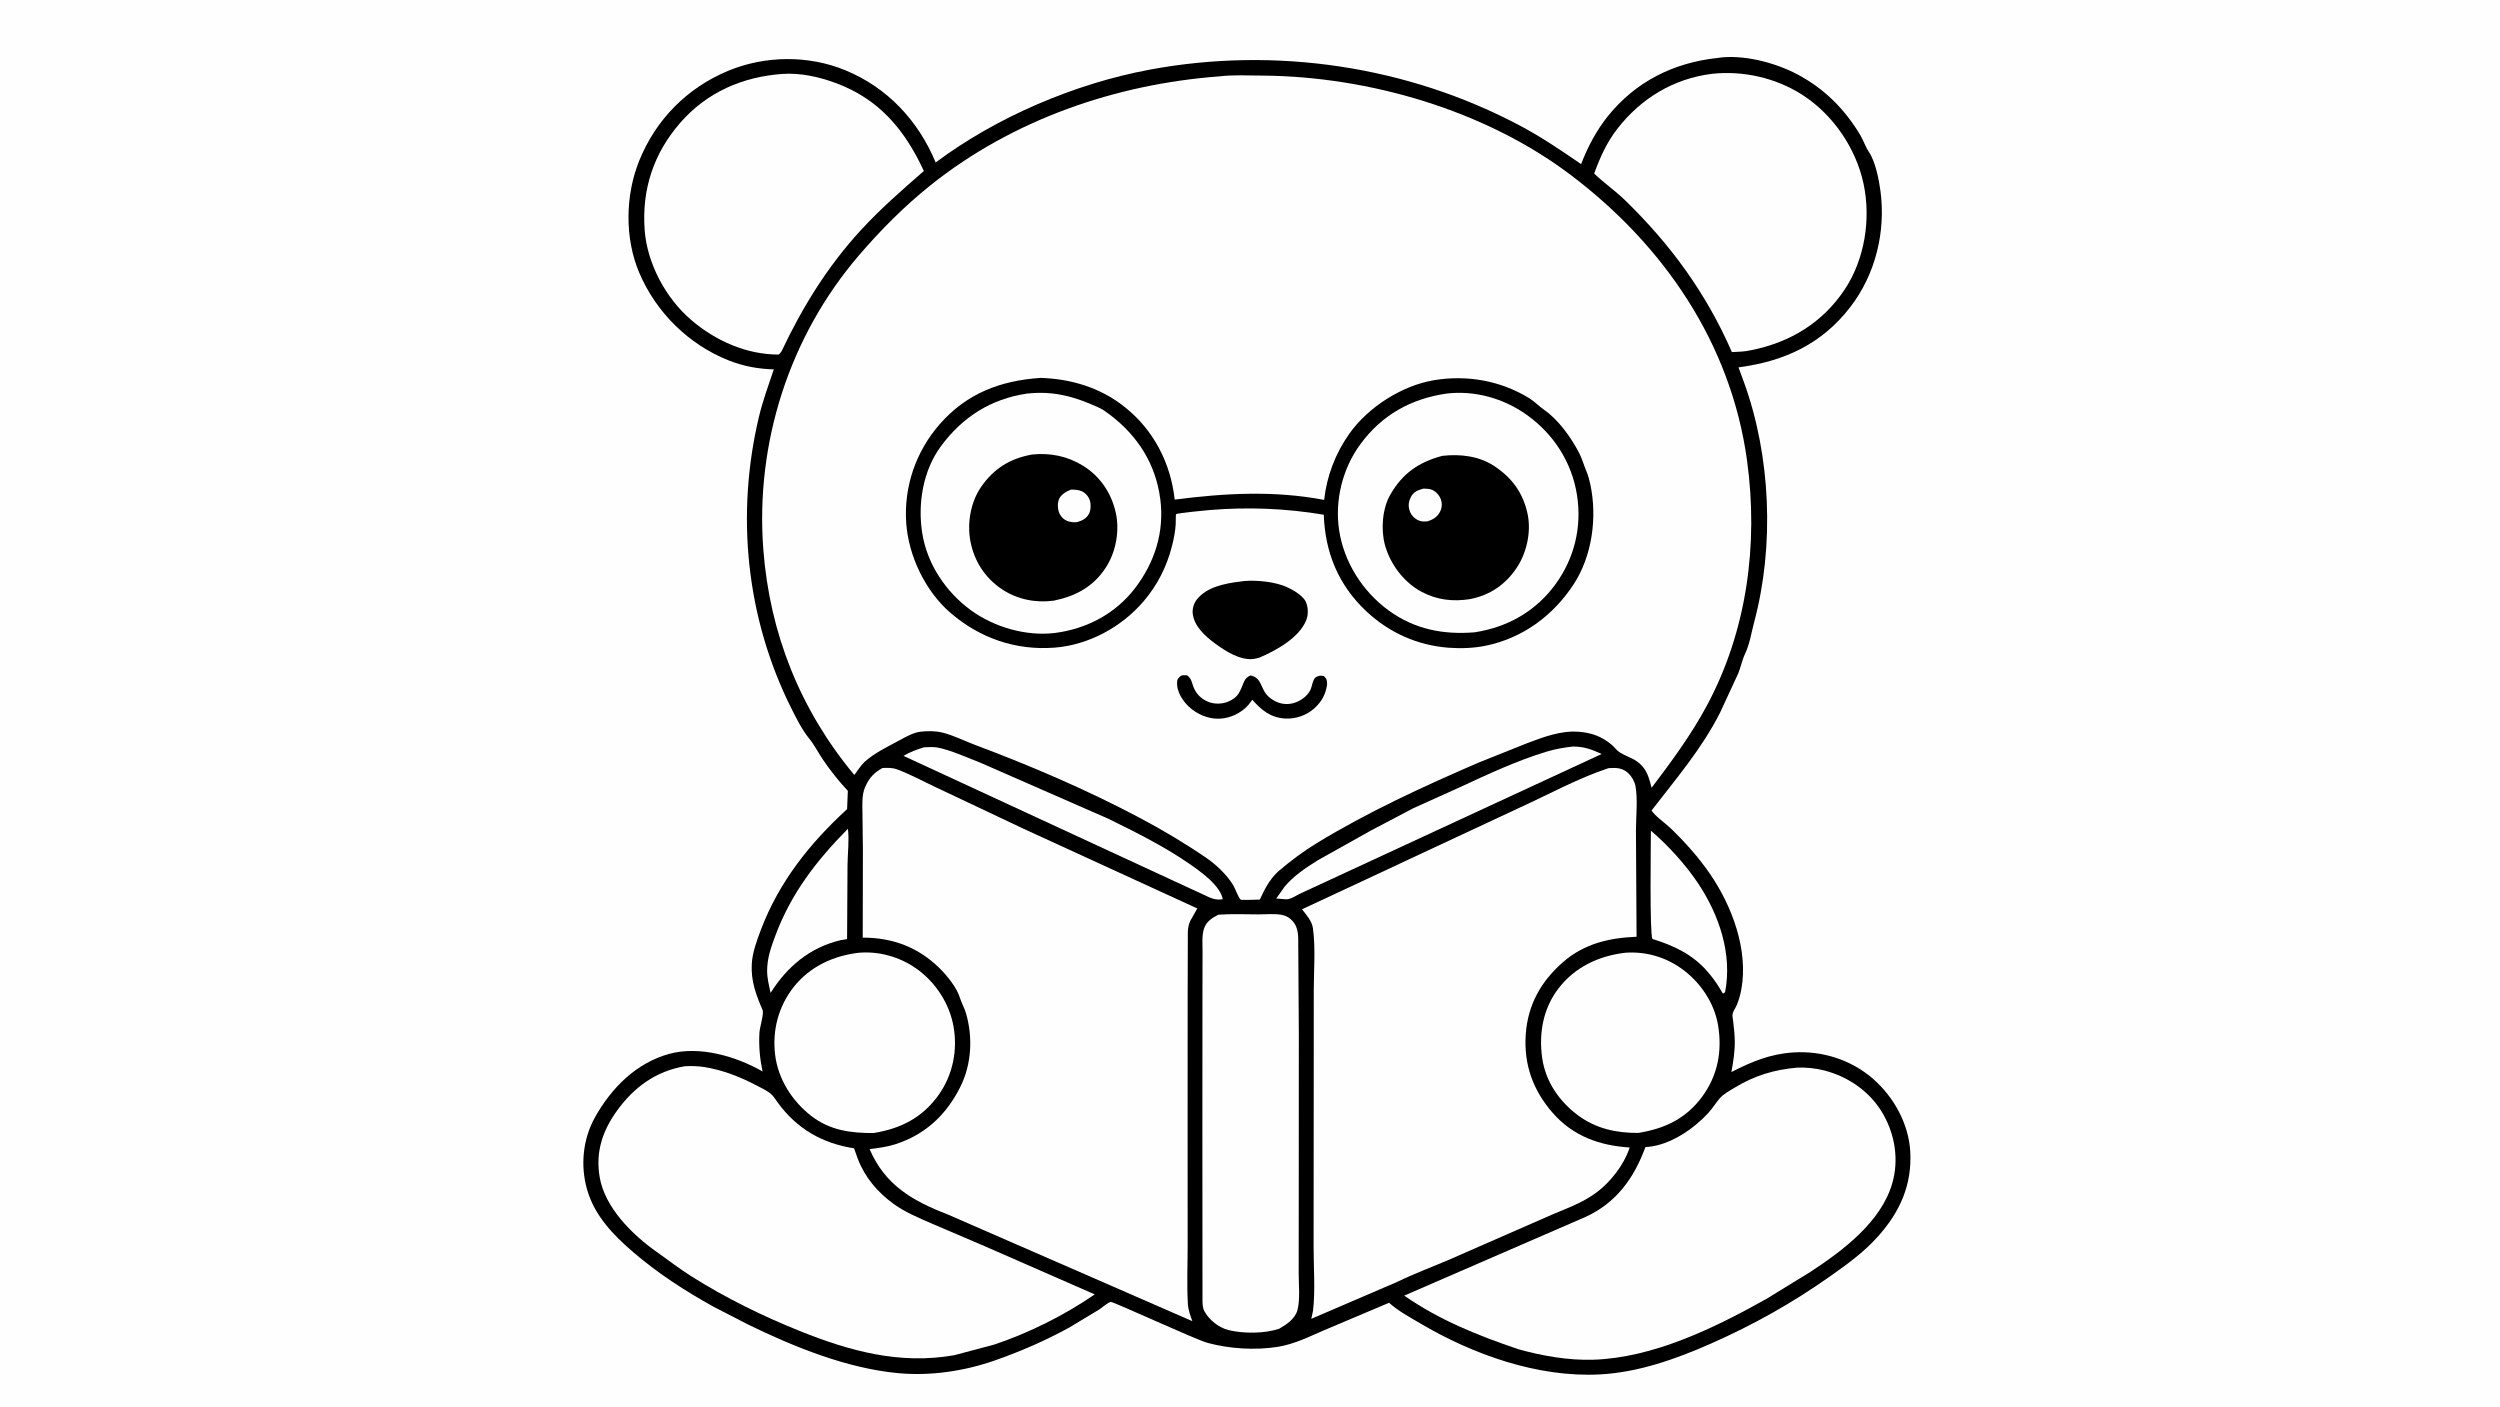 <svg version="1.1" xmlns="http://www.w3.org/2000/svg" style="display: block;" viewBox="0 0 2048 1152" width="1820" height="1024">
<path transform="translate(0,0)" fill="rgb(254,254,254)" d="M -0 -0 L 2048 0 L 2048 1152 L -0 1152 L -0 -0 z"/>
<path transform="translate(0,0)" fill="rgb(0,0,0)" d="M 1406.54 47.392 C 1427.4 44.058 1454.25 51.056 1472.7 60.929 C 1494.59 72.646 1510.88 88.94 1523.71 110.106 C 1526.43 114.586 1528.23 120.258 1531.03 124.385 C 1536.36 132.233 1539.21 146.937 1540.47 156.264 C 1544.94 189.63 1536.44 224.517 1515.82 251.321 C 1492.33 281.848 1461.49 295.893 1424.18 300.814 L 1428.61 312.858 C 1450.72 373.735 1453.71 447.229 1436.98 509.621 C 1434.81 517.724 1433.28 527.691 1429.68 535.177 C 1427.2 540.315 1426.14 546.178 1423.97 551.5 L 1409 583.823 C 1394.08 613.258 1372.93 637.933 1352.91 663.874 C 1356.74 669.205 1364 673.933 1368.81 678.588 C 1380.42 689.794 1391.49 702.199 1400.65 715.501 C 1418.83 741.896 1432.44 778.029 1426.48 810.48 C 1425.72 814.592 1424.45 819.135 1422.85 823 C 1421.91 825.289 1419.86 828.129 1419.35 830.397 C 1418.97 832.102 1419.69 835.375 1419.9 837.202 C 1420.48 842.211 1421.02 847.242 1421.12 852.288 C 1421.3 861.087 1419.93 869.453 1418.35 878.08 C 1434.94 869.599 1449.88 863.34 1468.68 862.045 C 1492.5 860.405 1516.48 867.944 1534.53 883.751 C 1551.45 898.572 1563.57 920.437 1564.88 943.151 C 1566.44 970.435 1556.46 992.626 1538.47 1012.72 C 1526.63 1025.95 1513.51 1035.3 1499.16 1045.45 C 1468.43 1067.19 1436.1 1085.31 1401.66 1100.5 C 1372.99 1113.16 1342.21 1124.13 1310.62 1125.78 C 1259.68 1128.45 1206.48 1109.46 1163.14 1083.79 C 1154.36 1078.59 1145.56 1073.94 1137.92 1067.09 L 1084.21 1089.8 C 1071.68 1095.23 1059.97 1101.12 1046.35 1103.25 C 1028.23 1106.08 1007.18 1104.8 989.5 1100.01 C 978.893 1097.14 911.653 1065.86 909.826 1066.37 C 907.321 1067.07 902.755 1071.11 900.404 1072.64 L 876.249 1087.2 C 856.555 1098.06 836.092 1106.95 814.872 1114.37 C 790.015 1123.06 762.442 1127.18 736.14 1124.78 C 694.135 1120.95 650.719 1103.38 613.177 1085.08 L 584.677 1070.41 C 561.437 1057.54 538.805 1042.91 518.64 1025.57 C 502.24 1011.46 487.056 995.699 480.953 974.37 C 475.29 954.576 477.455 932.906 487.519 914.957 C 500.924 891.05 521.152 870.663 548.189 863.207 C 572.963 856.374 602.943 865.122 624.669 877.592 C 622.405 866.618 621.495 856.682 622.151 845.49 C 622.364 841.844 625.916 830.112 624.745 827.377 C 619.311 814.685 615.089 803.62 615.861 789.5 C 616.375 780.105 619.998 770.31 623.305 761.593 C 638.186 722.363 663.242 690.832 693.953 662.686 L 694.551 647.701 C 687.388 640.129 680.136 630.961 674.289 622.338 C 670.487 616.731 667.161 610.142 662.909 604.923 C 656.991 597.659 652.332 588.263 648.15 579.898 C 611.253 506.099 602.649 421.588 621.692 341.436 C 624.849 328.148 629.562 315.401 633.892 302.474 C 620.814 302.03 609.199 299.953 597 295.137 C 564.196 282.184 537.475 255.752 523.692 223.336 C 511.623 194.955 512.207 159.727 523.711 131.358 C 537.332 97.772 562.794 71.986 596.179 58.006 C 626.45 45.33 662.177 44.889 692.561 57.433 C 727.061 71.677 752.316 98.762 766.504 132.965 C 816.387 95.664 880.577 68.344 941.732 56.937 C 1044.54 37.761 1153.04 53.782 1245.52 102.969 C 1262.86 112.19 1279.08 123.214 1295.25 134.306 C 1300.61 120.338 1307.66 106.919 1317.02 95.209 C 1339.74 66.791 1370.87 51.308 1406.54 47.392 z"/>
<path transform="translate(0,0)" fill="rgb(254,254,254)" d="M 694.625 678.775 C 695.763 688.113 694.416 698.82 694.289 708.334 L 693.932 769.177 L 688.5 770.081 C 663.431 776.048 644.765 791.758 631.293 813.222 C 629.998 807.404 628.44 801.279 628.428 795.31 C 628.409 784.832 631.644 775.744 635.264 766.085 C 648.225 731.509 668.865 704.838 694.625 678.775 z"/>
<path transform="translate(0,0)" fill="rgb(254,254,254)" d="M 1352.4 680.334 C 1366.61 692.512 1380.76 708.036 1391.11 723.545 C 1408.29 749.282 1419.23 781.399 1413.22 812.5 L 1412.77 812.938 C 1412.33 813.245 1411.84 813.845 1411.32 813.67 C 1411.18 813.622 1409.09 809.943 1408.85 809.551 C 1405.73 804.442 1402.37 799.846 1398.41 795.35 C 1386.25 781.543 1370.96 774.374 1353.7 769.089 C 1351.26 765.279 1352.42 689.71 1352.4 680.334 z"/>
<path transform="translate(0,0)" fill="rgb(254,254,254)" d="M 1288.72 611.407 C 1297.99 611.508 1303.77 613.759 1312.09 617.526 L 1064.39 732.226 C 1061.47 733.757 1056.83 736.796 1053.54 736.562 L 1045.49 735.943 L 1052.14 726.5 C 1059.62 717.384 1069.74 710.726 1079.64 704.536 L 1122.86 680.332 L 1157.75 661.966 L 1195.98 644.736 C 1218.81 634.126 1242.79 622.921 1266.91 615.622 C 1274.12 613.443 1281.26 612.207 1288.72 611.407 z"/>
<path transform="translate(0,0)" fill="rgb(254,254,254)" d="M 756.845 612.08 C 760.761 611.883 764.903 611.573 768.764 612.394 C 779.958 614.775 791.433 620.171 802.161 624.262 L 907.731 670.485 C 930.176 681.499 953.952 693.324 974.525 707.629 C 983.399 713.799 999.672 725.198 1001.68 736.5 C 997.319 737.213 994.744 736.605 990.666 734.965 L 740.121 619.064 C 745.62 615.899 750.802 613.922 756.845 612.08 z"/>
<path transform="translate(0,0)" fill="rgb(254,254,254)" d="M 1331.24 780.362 C 1347.61 779.155 1363.4 783.52 1376.85 792.887 C 1392.41 803.718 1404.43 821.121 1407.48 839.959 C 1410.88 860.898 1407.26 880.528 1394.71 897.838 C 1381.47 916.103 1363.92 924.45 1342.04 927.957 C 1324.1 928.025 1307.52 924.485 1292.85 913.645 C 1277.37 902.204 1266.1 885.897 1263.36 866.545 C 1260.49 846.307 1264.11 825.883 1276.85 809.414 C 1290.39 791.933 1309.61 783.007 1331.24 780.362 z"/>
<path transform="translate(0,0)" fill="rgb(254,254,254)" d="M 703.513 780.359 C 719.876 778.924 736.772 783.65 750.266 793.033 C 766.163 804.086 777.787 821.757 781.146 840.852 C 784.603 860.501 780.476 880.652 768.82 896.962 C 755.501 915.597 737.739 924.491 715.588 928.044 C 696.918 928.13 679.759 925.861 664.5 913.979 C 648.878 901.815 637.42 883.889 634.988 864.017 C 632.523 843.87 637.701 824.166 650.366 808.217 C 663.571 791.587 682.791 782.811 703.513 780.359 z"/>
<path transform="translate(0,0)" fill="rgb(254,254,254)" d="M 998.082 749.18 C 1009.01 748.406 1020.28 748.899 1031.24 748.927 C 1037.02 748.942 1044.23 748.191 1049.85 749.281 C 1054.4 750.163 1057.93 752.627 1060.5 756.477 C 1062.56 759.573 1063.32 763.847 1063.49 767.5 L 1064 847.081 L 1063.94 980.75 L 1063.88 1042.84 C 1063.86 1052.1 1065.17 1063.91 1062.93 1072.91 C 1061.16 1080.01 1054.03 1084.84 1048.11 1088.25 C 1036.63 1092.45 1017.96 1092.46 1006.14 1089.39 C 998.317 1087.35 990.81 1081.35 986.823 1074.36 C 985.369 1071.81 985.17 1068.93 985.074 1066.06 L 984.987 926.993 L 985.048 812.454 L 985.126 779.713 C 985.154 773.594 984.408 766.333 986.343 760.512 C 988.254 754.765 992.957 751.781 998.082 749.18 z"/>
<path transform="translate(0,0)" fill="rgb(254,254,254)" d="M 1402.41 60.347 C 1427.94 57.534 1454.73 63.636 1476.39 77.5 C 1501.51 93.587 1520.37 121.196 1526.6 150.289 C 1532.74 178.984 1527.71 211.934 1511.41 236.651 C 1493.31 264.097 1466.55 280.329 1434.76 286.677 C 1429.52 287.978 1424.12 288.041 1418.76 288.296 C 1397.98 240.474 1368.59 200.16 1331.24 163.892 C 1323.25 156.126 1313.98 149.758 1305.95 142.016 C 1310.75 128.833 1316.2 116.588 1324.87 105.426 C 1344.3 80.42 1370.91 64.267 1402.41 60.347 z"/>
<path transform="translate(0,0)" fill="rgb(254,254,254)" d="M 641.139 60.405 C 655.897 59.472 670.684 62.75 684.469 67.811 C 720.198 80.932 741.313 106.326 756.82 139.938 C 738.954 155.511 721.275 170.921 705.199 188.408 C 678.002 217.993 657.329 251.468 640.226 287.668 C 639.618 288.652 638.777 289.467 638 290.321 C 611.435 290.345 586.225 279.067 566.264 262.008 C 545.368 244.15 530.073 215.628 528.091 188.096 C 525.71 155.012 535.434 125.504 557.238 100.46 C 579.015 75.447 608.364 62.703 641.139 60.405 z"/>
<path transform="translate(0,0)" fill="rgb(254,254,254)" d="M 1472.45 874.442 C 1479.62 874.178 1487.5 874.981 1494.41 876.774 C 1514.46 881.981 1532.27 894.331 1542.67 912.522 C 1552.42 929.601 1555.61 949.881 1550.24 968.878 C 1541.19 1000.91 1509.45 1024.47 1483 1041.84 L 1447.1 1063.88 C 1404.7 1087.65 1354.54 1112.19 1305.09 1113.75 C 1284.87 1114.38 1263.19 1110.58 1243.78 1105.12 C 1210.68 1093.89 1179.25 1081.36 1150.34 1061.23 L 1298.88 996.764 C 1324.1 985.161 1338.55 965.095 1347.95 939.502 L 1350.65 939.327 C 1368.61 937.52 1387.33 924.734 1399.33 911.717 C 1402.85 907.891 1405.52 903.414 1408.91 899.5 C 1411.93 896.02 1416.83 893.434 1420.75 891.039 C 1437.23 880.971 1453.34 876.093 1472.45 874.442 z"/>
<path transform="translate(0,0)" fill="rgb(254,254,254)" d="M 561.127 873.32 C 566.444 873.025 571.733 873.169 577 873.995 C 591.871 876.328 606.76 882.176 620.019 889.198 C 623.814 891.208 628.606 893.371 631.812 896.232 C 633.901 898.096 635.483 900.853 637.139 903.116 C 652.836 924.572 673.506 936.498 699.635 940.557 L 702.698 949.139 C 708.581 964.49 718.925 976.575 732.123 986.159 C 741.52 992.982 753.012 997.71 763.618 1002.33 L 806.429 1020.64 L 896.812 1060.22 C 871.891 1077.35 843.274 1091.65 814.662 1101.28 L 781.69 1110.05 C 737.24 1117.89 696.3 1106.75 655.141 1090.21 C 624.457 1077.87 594.499 1063.15 566.51 1045.5 C 556.658 1039.29 547.42 1032.09 537.906 1025.38 C 517.874 1011.24 495.399 989.056 491.216 963.966 C 487.831 943.657 493.464 926.481 505.221 910.058 C 519.15 890.599 537.303 877.302 561.127 873.32 z"/>
<path transform="translate(0,0)" fill="rgb(254,254,254)" d="M 1317.64 629.159 L 1318.36 629.096 C 1324.22 628.674 1329.25 628.997 1333.74 633.132 C 1336.58 635.753 1339.09 639.943 1339.79 643.784 C 1341.79 654.871 1340.17 668.827 1340.17 680.245 L 1340.68 767.235 C 1318.38 768.164 1298.02 772.811 1280.74 787.753 C 1262.43 803.579 1251.56 823 1249.89 847.294 C 1248.2 871.959 1255.88 893.194 1272.06 911.636 C 1288.72 930.631 1310.36 938.319 1335.01 939.896 L 1334.69 940.885 C 1330.18 954.212 1319.39 968.056 1308.17 976.483 C 1295.25 986.199 1281.13 990.436 1266.62 996.983 L 1186.11 1032.23 C 1172.3 1038.1 1158.21 1043.33 1144.73 1049.94 L 1074.2 1080.23 L 1075.61 1073.82 C 1077.59 1057.01 1076.08 1038.32 1076.1 1021.34 L 1076.18 913.986 L 1076.24 811.408 C 1076.24 794.842 1077.79 776.679 1075.57 760.387 C 1074.75 754.323 1070.23 749.379 1066.6 744.759 L 1245.01 661.437 C 1268.64 650.656 1293.01 637.283 1317.64 629.159 z"/>
<path transform="translate(0,0)" fill="rgb(254,254,254)" d="M 722.9 629.007 C 727.037 628.839 730.982 628.687 734.92 630.142 C 745.743 634.139 756.405 640.028 766.88 644.905 L 838.754 678.905 L 980.81 744.062 L 975.02 754.333 C 973.711 757.112 973.225 760.071 973.072 763.118 L 972.927 816.141 L 972.899 922.125 L 972.928 1019.67 C 972.949 1035.69 972.174 1052.2 973.11 1068.17 C 973.393 1073.01 975.177 1077.65 976.786 1082.18 L 911.5 1053.66 L 776.228 994.677 C 747.255 983.485 725.074 970.653 712.385 941.238 C 719.516 940.293 726.737 939.414 733.6 937.184 C 758.174 929.2 775.343 913.025 786.754 890.118 C 795.92 871.715 797.073 849.647 791.362 830.017 C 790.019 825.4 787.586 821.266 786.211 816.837 C 783.775 808.987 776.042 799.351 770.223 793.553 C 752.563 775.954 731.491 767.95 706.744 767.964 L 706.888 696.182 L 706.515 665.5 C 706.441 658.833 705.944 650.885 708.698 644.674 L 709.005 644 C 712.183 636.879 716.115 632.838 722.9 629.007 z"/>
<path transform="translate(0,0)" fill="rgb(254,254,254)" d="M 998.809 62.426 C 1010.23 61.071 1022.7 61.699 1034.19 61.788 C 1121.54 62.462 1216.6 90.159 1286.83 143.259 C 1362.96 200.822 1418.01 281.079 1431.18 377.108 C 1440.56 445.486 1431.23 516.552 1398.25 577.924 C 1385.31 601.997 1369.43 623.511 1352.98 645.218 C 1351.41 639.179 1349.94 632.908 1345.81 628.041 C 1339.89 621.07 1334.09 620.629 1326.96 616.251 C 1324.47 614.729 1322.61 611.949 1320.37 610.051 C 1312.25 603.151 1303.9 600.144 1293.35 599.329 C 1278.57 598.188 1264.58 603.625 1251.05 608.662 L 1211 624.687 C 1166.14 644.091 1120.56 664.997 1078.79 690.49 C 1067.55 697.352 1056.96 705.288 1046.97 713.862 C 1039.77 720.645 1036.15 728.054 1032.03 736.791 C 1030.14 736.799 1017 737.358 1016.39 736.85 C 1014.42 735.217 1011.79 727.47 1010.04 724.673 C 1004.95 716.505 996.465 708.31 988.535 702.867 C 970.612 690.568 952.351 679.724 933.081 669.526 C 890.08 646.767 844.099 627.054 798.573 610.012 C 789.839 606.742 780.714 602.025 771.66 599.907 C 766.017 598.586 760.122 598.655 754.381 599.24 C 748.303 599.859 742.016 603.518 736.727 606.382 C 727.394 611.438 715.775 616.978 708.041 624.226 C 705.134 626.95 702.395 631.494 699.834 634.705 C 655.537 581.408 630.536 518.851 625.303 449.836 C 618.703 362.793 646.662 275.356 703.719 208.953 C 721.58 188.167 740.891 168.703 762.337 151.573 C 829.535 97.901 913.705 68.826 998.809 62.426 z"/>
<path transform="translate(0,0)" fill="rgb(0,0,0)" d="M 967.324 553.5 C 968.951 552.77 970.757 553.029 972.5 553.082 C 976.281 556.175 976.023 558.262 977.688 562.594 C 979.851 568.224 983.915 572.277 989.455 574.665 C 994.472 576.827 1001.08 576.772 1006.11 574.634 C 1014.8 570.941 1015.57 566.574 1019.03 558.5 C 1020.21 555.754 1021.75 554.297 1024.5 553.196 C 1034.23 555.164 1032.36 564.665 1039.42 570.759 C 1044.19 574.883 1049.79 577.09 1056.14 576.514 C 1063.04 575.89 1071.43 570.743 1073.92 564 C 1075.16 560.656 1075.14 557.759 1077.5 554.869 C 1080.69 553.266 1081 553.109 1084.5 553.672 C 1087.18 556.301 1086.93 556.926 1087.17 560.5 C 1085.98 568.599 1082.98 574.324 1076.91 579.938 C 1070.52 585.845 1061.49 588.991 1052.79 588.481 C 1040.97 587.787 1033.39 581.663 1025.9 573.09 L 1022.54 577.556 C 1016.58 584.106 1007.87 588.238 999 588.613 C 989.81 589.001 980.448 584.927 973.826 578.699 C 968.864 574.033 964.082 566.53 964.23 559.5 C 964.302 556.089 964.955 555.757 967.324 553.5 z"/>
<path transform="translate(0,0)" fill="rgb(0,0,0)" d="M 1015.38 476.362 C 1025.41 474.589 1040.74 475.985 1050.41 479.313 C 1056.37 481.365 1067.19 486.941 1069.83 493.099 C 1071.69 497.448 1071.88 503.277 1070.16 507.684 C 1064.44 522.358 1045.35 532.747 1031.6 538.638 L 1027.41 539.605 C 1016.23 541.272 1003.78 533.222 995.106 526.804 C 987.263 520.998 978.449 513.069 977.112 502.842 C 976.574 498.733 977.905 494.173 980.477 490.916 C 988.505 480.751 1003.27 477.864 1015.38 476.362 z"/>
<path transform="translate(0,0)" fill="rgb(0,0,0)" d="M 852.368 309.443 C 877.595 310.2 901.56 317.444 921.5 333.372 C 945.201 352.304 959.021 379.262 962.315 409.14 C 1003.3 403.83 1043.86 401.594 1084.74 409.376 C 1086.87 389.833 1094.06 371.118 1105.42 355.078 C 1120.71 333.507 1148.27 315.833 1174.36 311.385 C 1201.45 306.769 1229.12 311.577 1252.66 326.009 C 1257.05 328.697 1260.8 332.681 1265.05 335.649 C 1276.8 343.837 1287.5 358.825 1293.89 371.452 C 1296.16 375.93 1297.47 380.897 1299.43 385.5 C 1300.96 389.094 1301.98 392.857 1302.8 396.679 C 1308.55 423.611 1304.36 455.18 1289.16 478.476 C 1272.45 504.094 1247.47 522.553 1217.3 528.796 C 1207.41 530.842 1196.81 531.231 1186.75 530.483 C 1161.25 528.558 1138.14 518.235 1119.43 500.753 C 1096.54 479.359 1085.48 452.541 1084.44 421.516 C 1053.43 416.31 1022.46 415.107 991.132 417.662 C 988.625 417.866 964.098 420.219 963.38 421.091 C 963.173 421.343 963.189 428.369 963.122 429.5 C 962.764 435.495 961.496 441.68 960.008 447.5 C 955.733 464.213 948.013 479.4 936.773 492.528 C 918.696 513.641 891.764 528.24 863.917 530.403 C 832.13 532.871 802.508 522.589 778.466 501.768 C 757.995 484.039 744.244 455.23 742.372 428.297 C 740.318 398.749 750.242 369.794 769.679 347.511 C 791.792 322.161 819.549 311.631 852.368 309.443 z"/>
<path transform="translate(0,0)" fill="rgb(254,254,254)" d="M 1184.64 322.317 C 1207.96 319.468 1231.57 326.101 1250.61 339.637 C 1272.66 355.304 1287.6 378.431 1291.85 405.252 C 1296 431.45 1289.82 457.102 1274.23 478.51 C 1258.07 500.686 1234.99 513.655 1208.15 517.837 C 1182.38 519.948 1159.03 515.455 1137.8 500.104 C 1116.3 484.567 1100.89 460.301 1096.98 433.979 C 1093.36 409.62 1099.81 383.694 1114.35 363.853 C 1131.94 339.864 1155.53 326.695 1184.64 322.317 z"/>
<path transform="translate(0,0)" fill="rgb(0,0,0)" d="M 1181.53 373.286 C 1195.96 371.669 1211.27 373.309 1223.75 381.44 C 1238.64 391.138 1247.84 403.709 1251.48 421.315 C 1254.46 435.695 1250.57 452.956 1242.49 464.998 C 1233.18 478.875 1220.62 487.395 1204.33 490.635 C 1190.36 492.875 1177 491.381 1164.33 484.543 C 1149.96 476.783 1139.02 462.19 1134.63 446.604 C 1131.06 433.954 1132.34 416.573 1138.89 405.163 C 1148.96 387.613 1162.15 378.479 1181.53 373.286 z"/>
<path transform="translate(0,0)" fill="rgb(254,254,254)" d="M 1166.18 400.109 C 1168.51 400.222 1171.22 400.214 1173.36 401.208 C 1176.59 402.702 1179.43 405.996 1180.5 409.375 C 1181.54 412.646 1181.21 416.292 1179.56 419.299 C 1177.27 423.483 1173.91 425.521 1169.5 426.919 C 1166.91 427.137 1164.58 427.288 1162.16 426.198 C 1158.77 424.676 1156.17 422.128 1154.9 418.61 C 1153.41 414.468 1153.84 410.82 1155.86 406.933 C 1158.19 402.47 1161.69 401.393 1166.18 400.109 z"/>
<path transform="translate(0,0)" fill="rgb(254,254,254)" d="M 841.099 322.312 C 862.935 319.879 880.22 324.662 899.753 333.594 C 903.313 335.223 906.311 337.373 909.419 339.74 C 932.175 357.076 946.775 380.061 950.506 408.739 C 954.009 435.663 945.926 460.792 929.519 482.073 C 913.447 502.921 889.676 515.183 863.816 518.434 C 840.418 521.156 814.47 513.64 795.5 499.863 C 774.853 484.867 759.484 461.952 755.478 436.502 C 751.699 412.493 756.107 385.408 770.731 365.531 C 788.401 341.516 811.58 326.756 841.099 322.312 z"/>
<path transform="translate(0,0)" fill="rgb(0,0,0)" d="M 845.421 372.214 C 860.296 370.651 874.555 373.515 887.337 381.462 C 901.367 390.185 910.428 403.838 914.009 419.719 C 917.371 434.627 914.201 452.023 905.888 464.81 C 895.694 480.489 881.3 488.198 863.286 491.917 C 848.373 493.942 833.238 490.906 820.655 482.481 C 806.895 473.269 798.035 459.461 794.956 443.25 C 792.167 428.574 795.117 411.347 803.569 398.979 C 813.939 383.804 827.312 375.488 845.421 372.214 z"/>
<path transform="translate(0,0)" fill="rgb(254,254,254)" d="M 877.16 400.971 C 879.998 400.876 883.425 401.078 886.069 402.236 C 889.197 403.607 891.687 406.533 892.768 409.755 C 893.812 412.868 893.648 417.686 892.149 420.633 C 890.161 424.543 886.554 426.367 882.535 427.5 C 880.517 427.935 878.579 427.702 876.572 427.29 C 872.985 426.554 870.367 424.646 868.455 421.55 C 866.536 418.443 866.113 413.11 867.2 409.659 C 868.643 405.079 873.119 402.793 877.16 400.971 z"/>
</svg>